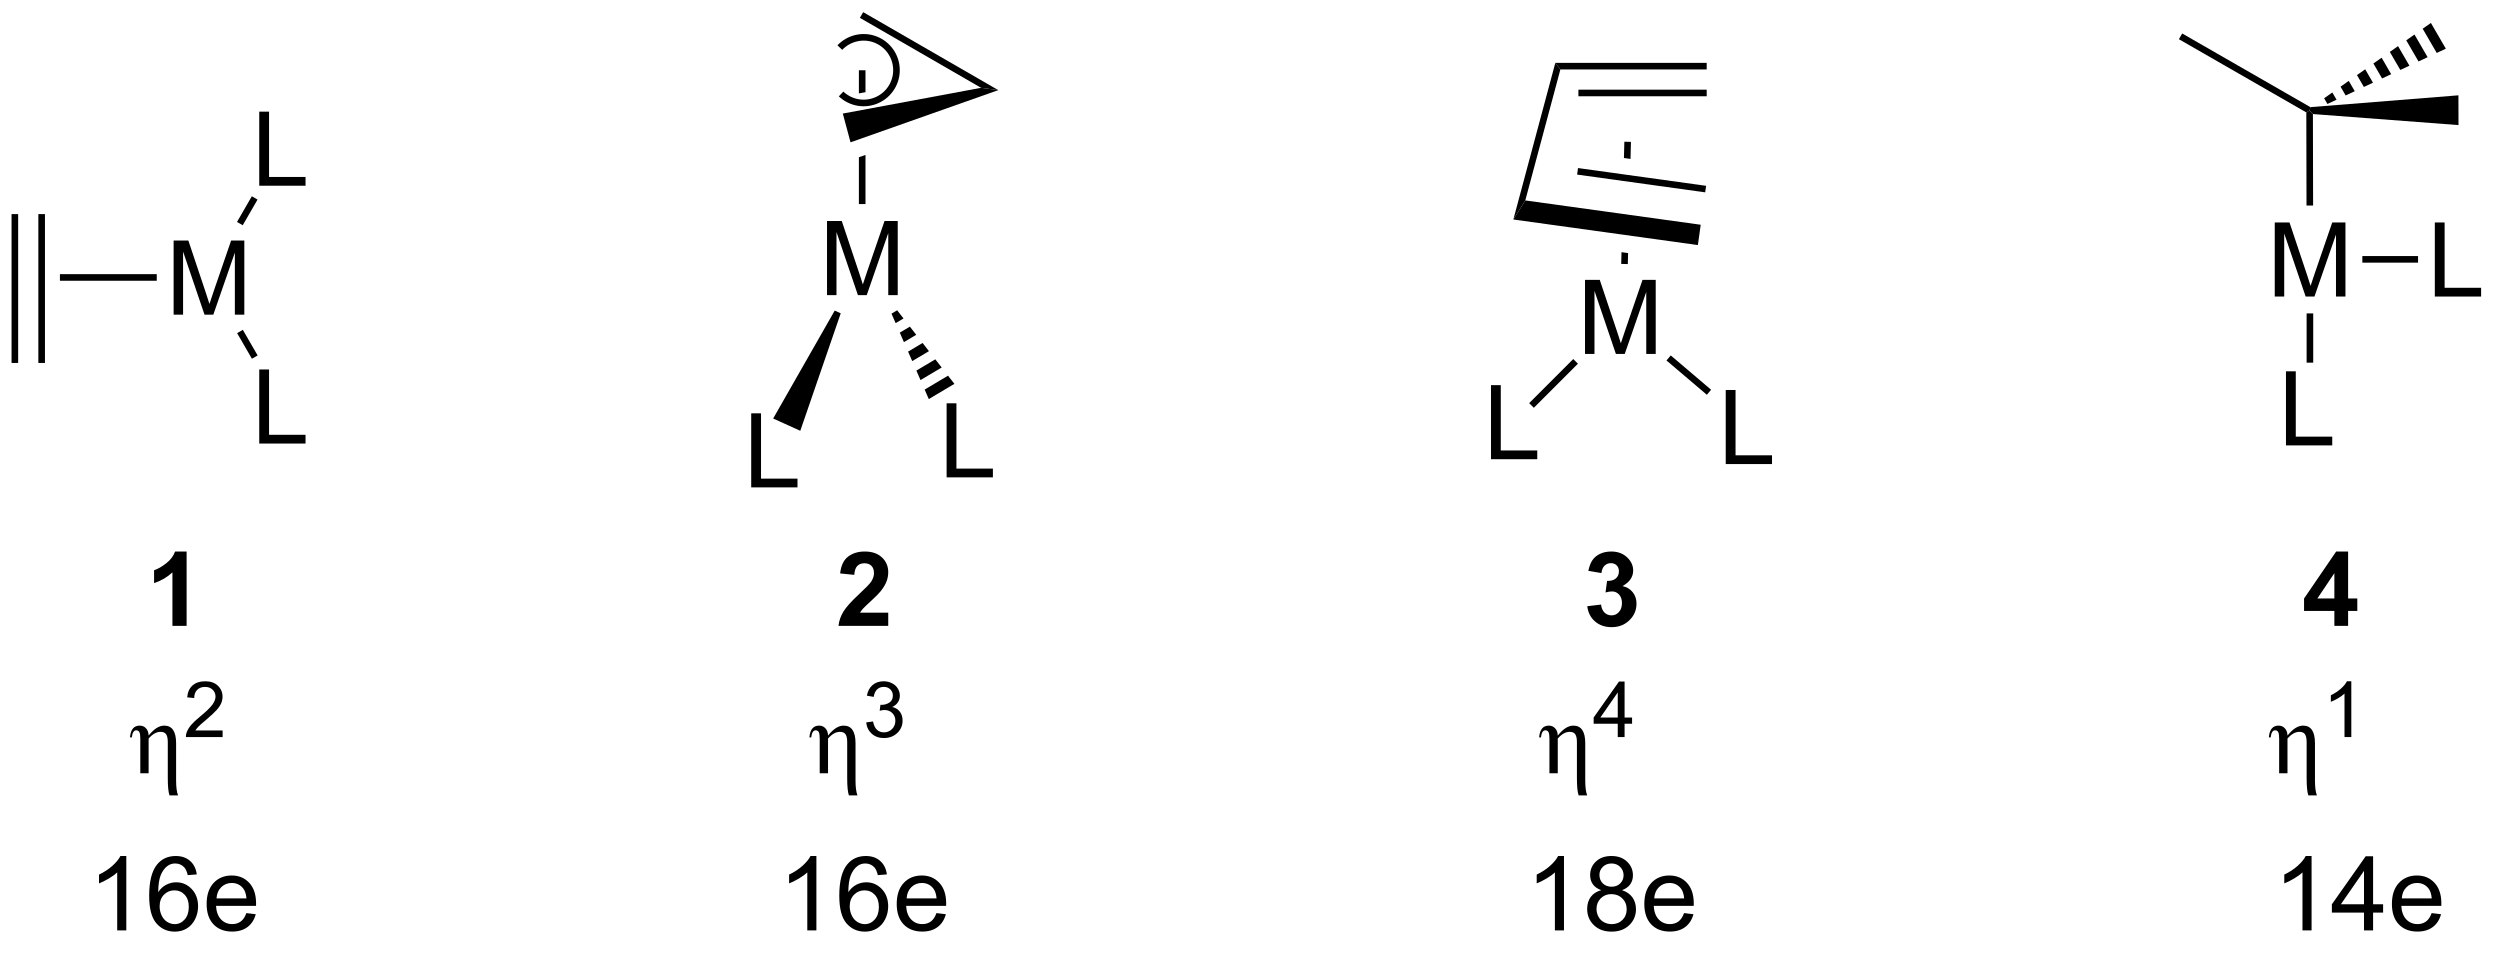 <?xml version="1.0" encoding="UTF-8"?>
<!DOCTYPE svg PUBLIC '-//W3C//DTD SVG 1.0//EN'
          'http://www.w3.org/TR/2001/REC-SVG-20010904/DTD/svg10.dtd'>
<svg stroke-dasharray="none" shape-rendering="auto" xmlns="http://www.w3.org/2000/svg" font-family="'Dialog'" text-rendering="auto" width="265" fill-opacity="1" color-interpolation="auto" color-rendering="auto" preserveAspectRatio="xMidYMid meet" font-size="12px" viewBox="0 0 265 101" fill="black" xmlns:xlink="http://www.w3.org/1999/xlink" stroke="black" image-rendering="auto" stroke-miterlimit="10" stroke-linecap="square" stroke-linejoin="miter" font-style="normal" stroke-width="1" height="101" stroke-dashoffset="0" font-weight="normal" stroke-opacity="1"
><!--Generated by the Batik Graphics2D SVG Generator--><defs id="genericDefs"
  /><g
  ><defs id="defs1"
    ><clipPath clipPathUnits="userSpaceOnUse" id="clipPath1"
      ><path d="M0.632 0.633 L199.027 0.633 L199.027 75.759 L0.632 75.759 L0.632 0.633 Z"
      /></clipPath
      ><clipPath clipPathUnits="userSpaceOnUse" id="clipPath2"
      ><path d="M229.996 99.853 L229.996 172.891 L422.875 172.891 L422.875 99.853 Z"
      /></clipPath
    ></defs
    ><g transform="scale(1.333,1.333) translate(-0.632,-0.633) matrix(1.029,0,0,1.029,-235.942,-102.076)"
    ><path d="M355.435 110.765 L355.402 112.025 L355.911 112.096 L355.945 110.778 L355.435 110.765 ZM355.215 119.302 L355.192 120.209 L355.702 120.222 L355.724 119.373 L355.724 119.373 L355.215 119.302 Z" stroke="none" clip-path="url(#clipPath2)"
    /></g
    ><g transform="matrix(1.371,0,0,1.371,-315.432,-136.946)"
    ><path d="M352.621 127.254 L352.621 121.527 L353.762 121.527 L355.119 125.582 Q355.306 126.147 355.392 126.428 Q355.488 126.116 355.697 125.512 L357.067 121.527 L358.087 121.527 L358.087 127.254 L357.356 127.254 L357.356 122.46 L355.692 127.254 L355.009 127.254 L353.353 122.379 L353.353 127.254 L352.621 127.254 Z" stroke="none" clip-path="url(#clipPath2)"
    /></g
    ><g transform="matrix(1.371,0,0,1.371,-315.432,-136.946)"
    ><path d="M296.48 105.32 L296.48 107.11 L296.48 107.11 L296.99 107.015 L296.99 105.32 ZM296.99 111.865 L296.48 112.045 L296.48 115.665 L296.99 115.665 L296.99 111.865 Z" stroke="none" clip-path="url(#clipPath2)"
    /></g
    ><g transform="matrix(1.371,0,0,1.371,-315.432,-136.946)"
    ><path d="M294.016 122.704 L294.016 116.977 L295.157 116.977 L296.514 121.032 Q296.701 121.597 296.787 121.878 Q296.884 121.566 297.092 120.961 L298.462 116.977 L299.483 116.977 L299.483 122.704 L298.751 122.704 L298.751 117.909 L297.087 122.704 L296.404 122.704 L294.748 117.829 L294.748 122.704 L294.016 122.704 Z" stroke="none" clip-path="url(#clipPath2)"
    /></g
    ><g transform="matrix(1.371,0,0,1.371,-315.432,-136.946)"
    ><path d="M230.968 116.441 L230.968 127.95 L231.478 127.95 L231.478 116.441 ZM233.04 116.441 L233.04 127.95 L233.55 127.95 L233.55 116.441 Z" stroke="none" clip-path="url(#clipPath2)"
    /></g
    ><g transform="matrix(1.371,0,0,1.371,-315.432,-136.946)"
    ><path d="M243.498 124.214 L243.498 118.487 L244.638 118.487 L245.995 122.542 Q246.183 123.107 246.268 123.388 Q246.365 123.076 246.573 122.472 L247.943 118.487 L248.964 118.487 L248.964 124.214 L248.232 124.214 L248.232 119.42 L246.568 124.214 L245.886 124.214 L244.229 119.339 L244.229 124.214 L243.498 124.214 Z" stroke="none" clip-path="url(#clipPath2)"
    /></g
    ><g transform="matrix(1.371,0,0,1.371,-315.432,-136.946)"
    ><path d="M234.708 121.594 L234.708 121.084 L242.194 121.084 L242.194 121.594 Z" stroke="none" clip-path="url(#clipPath2)"
    /></g
    ><g transform="matrix(1.371,0,0,1.371,-315.432,-136.946)"
    ><path d="M250.119 114.247 L250.119 108.52 L250.877 108.52 L250.877 113.57 L253.697 113.57 L253.697 114.247 L250.119 114.247 Z" stroke="none" clip-path="url(#clipPath2)"
    /></g
    ><g transform="matrix(1.371,0,0,1.371,-315.432,-136.946)"
    ><path d="M248.841 117.303 L248.399 117.048 L249.545 115.063 L249.987 115.318 Z" stroke="none" clip-path="url(#clipPath2)"
    /></g
    ><g transform="matrix(1.371,0,0,1.371,-315.432,-136.946)"
    ><path d="M250.119 134.181 L250.119 128.454 L250.877 128.454 L250.877 133.504 L253.697 133.504 L253.697 134.181 L250.119 134.181 Z" stroke="none" clip-path="url(#clipPath2)"
    /></g
    ><g transform="matrix(1.371,0,0,1.371,-315.432,-136.946)"
    ><path d="M248.408 125.645 L248.85 125.39 L249.993 127.37 L249.551 127.625 Z" stroke="none" clip-path="url(#clipPath2)"
    /></g
    ><g transform="matrix(1.371,0,0,1.371,-315.432,-136.946)"
    ><path d="M296.557 101.267 L296.812 100.826 L307.258 106.856 L305.927 106.677 Z" stroke="none" clip-path="url(#clipPath2)"
    /></g
    ><g transform="matrix(1.371,0,0,1.371,-315.432,-136.946)"
    ><path d="M305.927 106.677 L307.258 106.856 L295.833 110.891 L295.237 108.668 Z" stroke="none" clip-path="url(#clipPath2)"
    /></g
    ><g transform="matrix(1.371,0,0,1.371,-315.432,-136.946)"
    ><path d="M288.155 137.57 L288.155 131.844 L288.913 131.844 L288.913 136.893 L291.733 136.893 L291.733 137.57 L288.155 137.57 Z" stroke="none" clip-path="url(#clipPath2)"
    /></g
    ><g transform="matrix(1.371,0,0,1.371,-315.432,-136.946)"
    ><path d="M294.611 123.902 L295.076 124.113 L291.949 133.195 L289.852 132.245 Z" stroke="none" clip-path="url(#clipPath2)"
    /></g
    ><g transform="matrix(1.371,0,0,1.371,-315.432,-136.946)"
    ><path d="M303.263 136.795 L303.263 131.069 L304.021 131.069 L304.021 136.118 L306.841 136.118 L306.841 136.795 L303.263 136.795 Z" stroke="none" clip-path="url(#clipPath2)"
    /></g
    ><g transform="matrix(1.371,0,0,1.371,-315.432,-136.946)"
    ><path d="M299.439 123.877 L299.931 124.509 L299.321 124.872 L299.001 124.138 ZM300.423 125.141 L300.914 125.773 L299.962 126.339 L299.642 125.605 ZM301.406 126.405 L301.897 127.037 L300.603 127.806 L300.283 127.073 ZM302.389 127.669 L302.881 128.301 L301.244 129.274 L300.924 128.54 ZM303.372 128.933 L303.864 129.565 L301.885 130.742 L301.565 130.008 Z" stroke="none" clip-path="url(#clipPath2)"
    /></g
    ><g transform="matrix(1.371,0,0,1.371,-315.432,-136.946)"
    ><path d="M294.929 107.338 C295.134 107.532 295.362 107.691 295.608 107.812 C295.852 107.934 296.112 108.018 296.379 108.064 C296.645 108.109 296.919 108.116 297.189 108.083 C297.461 108.049 297.729 107.976 297.987 107.861 L297.779 107.395 C297.568 107.489 297.348 107.549 297.127 107.576 C296.905 107.604 296.682 107.598 296.464 107.561 C296.246 107.523 296.034 107.455 295.834 107.355 C295.635 107.256 295.447 107.127 295.279 106.968 L294.929 107.338 ZM297.987 107.861 C298.245 107.746 298.479 107.595 298.685 107.415 C298.89 107.236 299.068 107.028 299.212 106.799 C299.356 106.57 299.467 106.32 299.54 106.057 C299.613 105.794 299.648 105.517 299.64 105.236 L299.13 105.25 C299.137 105.481 299.108 105.707 299.048 105.921 C298.988 106.136 298.898 106.34 298.78 106.527 C298.662 106.714 298.517 106.884 298.349 107.031 C298.181 107.177 297.99 107.301 297.779 107.395 L297.987 107.861 ZM299.64 105.236 C299.633 104.954 299.583 104.68 299.496 104.42 C299.409 104.162 299.284 103.918 299.128 103.698 C298.972 103.477 298.783 103.279 298.568 103.111 C298.353 102.942 298.111 102.804 297.847 102.703 L297.665 103.18 C297.881 103.263 298.079 103.376 298.254 103.513 C298.43 103.65 298.584 103.812 298.712 103.993 C298.839 104.173 298.941 104.372 299.012 104.583 C299.083 104.794 299.124 105.019 299.13 105.25 L299.64 105.236 ZM297.847 102.703 C297.584 102.603 297.312 102.544 297.039 102.525 C296.767 102.507 296.494 102.528 296.23 102.588 C295.967 102.648 295.712 102.746 295.474 102.88 C295.236 103.015 295.016 103.186 294.822 103.391 L295.192 103.742 C295.351 103.574 295.531 103.434 295.725 103.325 C295.92 103.215 296.128 103.135 296.344 103.086 C296.559 103.037 296.782 103.019 297.005 103.034 C297.227 103.049 297.45 103.097 297.665 103.18 L297.847 102.703 Z" stroke="none" clip-path="url(#clipPath2)"
    /></g
    ><g transform="matrix(1.371,0,0,1.371,-315.432,-136.946)"
    ><path d="M362.029 104.749 L362.029 105.26 L350.716 105.26 L350.325 104.749 ZM362.029 106.821 L352.11 106.821 L352.11 107.331 L362.029 107.331 Z" stroke="none" clip-path="url(#clipPath2)"
    /></g
    ><g transform="matrix(1.371,0,0,1.371,-315.432,-136.946)"
    ><path d="M350.325 104.749 L350.716 105.26 L348.003 115.384 L347.08 116.858 Z" stroke="none" clip-path="url(#clipPath2)"
    /></g
    ><g transform="matrix(1.371,0,0,1.371,-315.432,-136.946)"
    ><path d="M347.08 116.858 L348.003 115.384 L361.566 117.264 L361.348 118.836 ZM352.011 113.386 L361.913 114.759 L361.983 114.254 L352.081 112.881 Z" stroke="none" clip-path="url(#clipPath2)"
    /></g
    ><g transform="matrix(1.371,0,0,1.371,-315.432,-136.946)"
    ><path d="M345.351 135.392 L345.351 129.665 L346.108 129.665 L346.108 134.715 L348.929 134.715 L348.929 135.392 L345.351 135.392 Z" stroke="none" clip-path="url(#clipPath2)"
    /></g
    ><g transform="matrix(1.371,0,0,1.371,-315.432,-136.946)"
    ><path d="M351.711 127.647 L352.072 128.008 L348.664 131.416 L348.303 131.055 Z" stroke="none" clip-path="url(#clipPath2)"
    /></g
    ><g transform="matrix(1.371,0,0,1.371,-315.432,-136.946)"
    ><path d="M363.501 135.767 L363.501 130.04 L364.259 130.04 L364.259 135.09 L367.079 135.09 L367.079 135.767 L363.501 135.767 Z" stroke="none" clip-path="url(#clipPath2)"
    /></g
    ><g transform="matrix(1.371,0,0,1.371,-315.432,-136.946)"
    ><path d="M358.92 127.757 L359.25 127.368 L362.37 130.021 L362.04 130.41 Z" stroke="none" clip-path="url(#clipPath2)"
    /></g
    ><g transform="matrix(1.371,0,0,1.371,-315.432,-136.946)"
    ><path d="M398.538 102.919 L398.792 102.476 L408.704 108.171 L408.644 108.431 L408.389 108.579 Z" stroke="none" clip-path="url(#clipPath2)"
    /></g
    ><g transform="matrix(1.371,0,0,1.371,-315.432,-136.946)"
    ><path d="M405.949 122.815 L405.949 117.088 L407.089 117.088 L408.446 121.143 Q408.634 121.708 408.719 121.99 Q408.816 121.677 409.024 121.073 L410.394 117.088 L411.415 117.088 L411.415 122.815 L410.683 122.815 L410.683 118.021 L409.019 122.815 L408.337 122.815 L406.68 117.94 L406.68 122.815 L405.949 122.815 Z" stroke="none" clip-path="url(#clipPath2)"
    /></g
    ><g transform="matrix(1.371,0,0,1.371,-315.432,-136.946)"
    ><path d="M408.389 108.579 L408.644 108.431 L408.899 108.706 L408.914 115.776 L408.404 115.777 Z" stroke="none" clip-path="url(#clipPath2)"
    /></g
    ><g transform="matrix(1.371,0,0,1.371,-315.432,-136.946)"
    ><path d="M408.899 108.706 L408.644 108.431 L408.704 108.171 L420.15 107.257 L420.155 109.559 Z" stroke="none" clip-path="url(#clipPath2)"
    /></g
    ><g transform="matrix(1.371,0,0,1.371,-315.432,-136.946)"
    ><path d="M409.766 107.485 L410.401 107.037 L410.726 107.598 L410.022 107.927 ZM411.036 106.589 L411.671 106.141 L412.135 106.94 L411.431 107.269 ZM412.306 105.693 L412.941 105.245 L413.543 106.283 L412.839 106.611 ZM413.576 104.797 L414.211 104.349 L414.951 105.625 L414.247 105.954 ZM414.846 103.901 L415.481 103.453 L416.36 104.967 L415.656 105.296 ZM416.116 103.005 L416.751 102.557 L417.768 104.31 L417.064 104.639 ZM417.386 102.109 L418.021 101.661 L419.176 103.652 L418.472 103.981 Z" stroke="none" clip-path="url(#clipPath2)"
    /></g
    ><g transform="matrix(1.371,0,0,1.371,-315.432,-136.946)"
    ><path d="M406.816 134.324 L406.816 128.597 L407.574 128.597 L407.574 133.647 L410.394 133.647 L410.394 134.324 L406.816 134.324 Z" stroke="none" clip-path="url(#clipPath2)"
    /></g
    ><g transform="matrix(1.371,0,0,1.371,-315.432,-136.946)"
    ><path d="M408.412 124.119 L408.923 124.119 L408.923 127.927 L408.412 127.927 Z" stroke="none" clip-path="url(#clipPath2)"
    /></g
    ><g transform="matrix(1.371,0,0,1.371,-315.432,-136.946)"
    ><path d="M418.325 122.815 L418.325 117.088 L419.082 117.088 L419.082 122.138 L421.903 122.138 L421.903 122.815 L418.325 122.815 Z" stroke="none" clip-path="url(#clipPath2)"
    /></g
    ><g transform="matrix(1.371,0,0,1.371,-315.432,-136.946)"
    ><path d="M412.721 120.195 L412.721 119.685 L417.028 119.685 L417.028 120.195 Z" stroke="none" clip-path="url(#clipPath2)"
    /></g
    ><g transform="matrix(1.371,0,0,1.371,-315.432,-136.946)"
    ><path d="M244.503 148.278 L243.406 148.278 L243.406 144.14 Q242.805 144.702 241.987 144.973 L241.987 143.976 Q242.417 143.835 242.919 143.445 Q243.425 143.051 243.612 142.528 L244.503 142.528 L244.503 148.278 ZM298.749 147.257 L298.749 148.278 L294.903 148.278 Q294.965 147.7 295.278 147.182 Q295.59 146.663 296.512 145.809 Q297.254 145.117 297.421 144.872 Q297.647 144.531 297.647 144.2 Q297.647 143.833 297.45 143.635 Q297.254 143.437 296.905 143.437 Q296.561 143.437 296.358 143.645 Q296.155 143.851 296.124 144.333 L295.03 144.223 Q295.129 143.317 295.645 142.924 Q296.16 142.528 296.934 142.528 Q297.78 142.528 298.265 142.986 Q298.749 143.442 298.749 144.122 Q298.749 144.507 298.611 144.859 Q298.473 145.208 298.171 145.59 Q297.973 145.843 297.452 146.32 Q296.934 146.796 296.793 146.952 Q296.655 147.109 296.569 147.257 L298.749 147.257 ZM352.797 146.757 L353.86 146.63 Q353.909 147.036 354.13 147.252 Q354.354 147.465 354.672 147.465 Q355.011 147.465 355.242 147.208 Q355.477 146.95 355.477 146.512 Q355.477 146.098 355.253 145.856 Q355.031 145.614 354.711 145.614 Q354.5 145.614 354.206 145.695 L354.328 144.801 Q354.774 144.812 355.008 144.609 Q355.242 144.403 355.242 144.062 Q355.242 143.773 355.071 143.601 Q354.899 143.429 354.612 143.429 Q354.331 143.429 354.13 143.624 Q353.933 143.82 353.891 144.195 L352.878 144.023 Q352.985 143.505 353.196 143.195 Q353.409 142.882 353.789 142.705 Q354.172 142.528 354.644 142.528 Q355.453 142.528 355.94 143.044 Q356.344 143.465 356.344 143.997 Q356.344 144.749 355.519 145.2 Q356.011 145.304 356.305 145.671 Q356.602 146.038 356.602 146.559 Q356.602 147.312 356.05 147.846 Q355.5 148.377 354.68 148.377 Q353.901 148.377 353.388 147.929 Q352.878 147.481 352.797 146.757 ZM410.558 148.278 L410.558 147.124 L408.214 147.124 L408.214 146.163 L410.698 142.528 L411.62 142.528 L411.62 146.161 L412.331 146.161 L412.331 147.124 L411.62 147.124 L411.62 148.278 L410.558 148.278 ZM410.558 146.161 L410.558 144.202 L409.242 146.161 L410.558 146.161 Z" stroke="none" clip-path="url(#clipPath2)"
    /></g
    ><g transform="matrix(1.371,0,0,1.371,-315.432,-136.946)"
    ><path d="M241.565 156.76 Q242.18 155.989 242.768 155.989 Q243.69 155.989 243.69 157.346 L243.69 160.244 Q243.69 160.986 243.839 161.385 L243.18 161.385 Q243.047 161.018 243.047 160.041 L243.047 157.26 Q243.047 156.856 242.922 156.663 Q242.797 156.471 242.485 156.471 Q242.016 156.471 241.565 156.989 L241.565 159.674 L240.922 159.674 L240.922 156.989 Q240.922 156.627 240.849 156.492 Q240.776 156.353 240.604 156.353 Q240.328 156.353 240.266 156.9 L240.125 156.9 Q240.198 155.989 240.875 155.989 Q241.175 155.989 241.365 156.2 Q241.558 156.408 241.565 156.76 Z" stroke="none" clip-path="url(#clipPath2)"
    /></g
    ><g transform="matrix(1.371,0,0,1.371,-315.432,-136.946)"
    ><path d="M247.286 156.366 L247.286 156.874 L244.446 156.874 Q244.44 156.682 244.509 156.507 Q244.616 156.218 244.854 155.936 Q245.095 155.655 245.546 155.286 Q246.245 154.712 246.491 154.376 Q246.737 154.04 246.737 153.741 Q246.737 153.429 246.513 153.214 Q246.29 152.997 245.929 152.997 Q245.548 152.997 245.319 153.225 Q245.091 153.454 245.089 153.858 L244.546 153.804 Q244.602 153.196 244.966 152.88 Q245.329 152.561 245.94 152.561 Q246.56 152.561 246.919 152.905 Q247.28 153.247 247.28 153.753 Q247.28 154.011 247.175 154.261 Q247.069 154.509 246.823 154.784 Q246.579 155.059 246.011 155.54 Q245.536 155.938 245.401 156.081 Q245.267 156.223 245.179 156.366 L247.286 156.366 Z" stroke="none" clip-path="url(#clipPath2)"
    /></g
    ><g transform="matrix(1.371,0,0,1.371,-315.432,-136.946)"
    ><path d="M294.095 156.76 Q294.709 155.989 295.298 155.989 Q296.22 155.989 296.22 157.346 L296.22 160.244 Q296.22 160.986 296.368 161.385 L295.709 161.385 Q295.576 161.018 295.576 160.041 L295.576 157.26 Q295.576 156.856 295.451 156.663 Q295.326 156.471 295.014 156.471 Q294.545 156.471 294.095 156.989 L294.095 159.674 L293.451 159.674 L293.451 156.989 Q293.451 156.627 293.378 156.492 Q293.306 156.353 293.134 156.353 Q292.858 156.353 292.795 156.9 L292.655 156.9 Q292.728 155.989 293.405 155.989 Q293.704 155.989 293.894 156.2 Q294.087 156.408 294.095 156.76 Z" stroke="none" clip-path="url(#clipPath2)"
    /></g
    ><g transform="matrix(1.371,0,0,1.371,-315.432,-136.946)"
    ><path d="M297.046 155.739 L297.573 155.669 Q297.665 156.118 297.882 156.315 Q298.101 156.512 298.415 156.512 Q298.786 156.512 299.042 156.255 Q299.3 155.997 299.3 155.616 Q299.3 155.253 299.062 155.018 Q298.825 154.782 298.458 154.782 Q298.31 154.782 298.087 154.841 L298.146 154.378 Q298.198 154.384 298.229 154.384 Q298.567 154.384 298.837 154.208 Q299.106 154.032 299.106 153.665 Q299.106 153.376 298.909 153.186 Q298.714 152.995 298.403 152.995 Q298.095 152.995 297.89 153.188 Q297.685 153.382 297.626 153.768 L297.099 153.675 Q297.196 153.143 297.538 152.852 Q297.882 152.561 298.392 152.561 Q298.743 152.561 299.038 152.712 Q299.335 152.862 299.491 153.124 Q299.647 153.384 299.647 153.677 Q299.647 153.956 299.497 154.184 Q299.349 154.413 299.056 154.548 Q299.437 154.636 299.647 154.913 Q299.858 155.188 299.858 155.604 Q299.858 156.167 299.448 156.559 Q299.038 156.95 298.411 156.95 Q297.847 156.95 297.472 156.614 Q297.099 156.276 297.046 155.739 Z" stroke="none" clip-path="url(#clipPath2)"
    /></g
    ><g transform="matrix(1.371,0,0,1.371,-315.432,-136.946)"
    ><path d="M350.514 156.76 Q351.128 155.989 351.717 155.989 Q352.639 155.989 352.639 157.346 L352.639 160.244 Q352.639 160.986 352.787 161.385 L352.128 161.385 Q351.995 161.018 351.995 160.041 L351.995 157.26 Q351.995 156.856 351.87 156.663 Q351.745 156.471 351.433 156.471 Q350.964 156.471 350.514 156.989 L350.514 159.674 L349.87 159.674 L349.87 156.989 Q349.87 156.627 349.797 156.492 Q349.724 156.353 349.553 156.353 Q349.277 156.353 349.214 156.9 L349.074 156.9 Q349.146 155.989 349.824 155.989 Q350.123 155.989 350.313 156.2 Q350.506 156.408 350.514 156.76 Z" stroke="none" clip-path="url(#clipPath2)"
    /></g
    ><g transform="matrix(1.371,0,0,1.371,-315.432,-136.946)"
    ><path d="M355.152 156.874 L355.152 155.845 L353.289 155.845 L353.289 155.362 L355.25 152.579 L355.68 152.579 L355.68 155.362 L356.26 155.362 L356.26 155.845 L355.68 155.845 L355.68 156.874 L355.152 156.874 ZM355.152 155.362 L355.152 153.425 L353.808 155.362 L355.152 155.362 Z" stroke="none" clip-path="url(#clipPath2)"
    /></g
    ><g transform="matrix(1.371,0,0,1.371,-315.432,-136.946)"
    ><path d="M406.933 156.76 Q407.547 155.989 408.136 155.989 Q409.058 155.989 409.058 157.346 L409.058 160.244 Q409.058 160.986 409.206 161.385 L408.547 161.385 Q408.414 161.018 408.414 160.041 L408.414 157.26 Q408.414 156.856 408.289 156.663 Q408.164 156.471 407.852 156.471 Q407.383 156.471 406.933 156.989 L406.933 159.674 L406.289 159.674 L406.289 156.989 Q406.289 156.627 406.216 156.492 Q406.144 156.353 405.972 156.353 Q405.696 156.353 405.633 156.9 L405.493 156.9 Q405.565 155.989 406.243 155.989 Q406.542 155.989 406.732 156.2 Q406.925 156.408 406.933 156.76 Z" stroke="none" clip-path="url(#clipPath2)"
    /></g
    ><g transform="matrix(1.371,0,0,1.371,-315.432,-136.946)"
    ><path d="M411.868 156.874 L411.341 156.874 L411.341 153.512 Q411.149 153.694 410.841 153.876 Q410.532 154.057 410.286 154.149 L410.286 153.639 Q410.728 153.43 411.058 153.136 Q411.39 152.839 411.528 152.561 L411.868 152.561 L411.868 156.874 Z" stroke="none" clip-path="url(#clipPath2)"
    /></g
    ><g transform="matrix(1.371,0,0,1.371,-315.432,-136.946)"
    ><path d="M239.839 171.82 L239.136 171.82 L239.136 167.338 Q238.88 167.58 238.469 167.822 Q238.058 168.064 237.729 168.187 L237.729 167.507 Q238.318 167.228 238.758 166.835 Q239.201 166.439 239.386 166.07 L239.839 166.07 L239.839 171.82 ZM245.288 167.494 L244.588 167.549 Q244.494 167.135 244.322 166.947 Q244.038 166.648 243.619 166.648 Q243.283 166.648 243.03 166.835 Q242.697 167.077 242.504 167.543 Q242.314 168.007 242.306 168.866 Q242.561 168.478 242.929 168.291 Q243.296 168.103 243.697 168.103 Q244.4 168.103 244.895 168.622 Q245.389 169.14 245.389 169.96 Q245.389 170.499 245.155 170.963 Q244.923 171.424 244.517 171.671 Q244.111 171.918 243.595 171.918 Q242.718 171.918 242.163 171.273 Q241.608 170.624 241.608 169.14 Q241.608 167.478 242.22 166.726 Q242.757 166.07 243.663 166.07 Q244.338 166.07 244.77 166.45 Q245.202 166.827 245.288 167.494 ZM242.416 169.963 Q242.416 170.327 242.569 170.661 Q242.726 170.991 243.001 171.166 Q243.28 171.338 243.585 171.338 Q244.03 171.338 244.351 170.978 Q244.671 170.619 244.671 170.002 Q244.671 169.408 244.353 169.067 Q244.038 168.726 243.556 168.726 Q243.08 168.726 242.746 169.067 Q242.416 169.408 242.416 169.963 ZM249.123 170.484 L249.849 170.572 Q249.677 171.21 249.211 171.562 Q248.748 171.913 248.026 171.913 Q247.115 171.913 246.581 171.353 Q246.05 170.791 246.05 169.78 Q246.05 168.734 246.589 168.155 Q247.128 167.577 247.987 167.577 Q248.818 167.577 249.344 168.145 Q249.873 168.71 249.873 169.736 Q249.873 169.799 249.87 169.924 L246.776 169.924 Q246.815 170.609 247.162 170.973 Q247.511 171.335 248.029 171.335 Q248.417 171.335 248.69 171.132 Q248.964 170.929 249.123 170.484 ZM246.815 169.346 L249.13 169.346 Q249.084 168.822 248.865 168.562 Q248.529 168.155 247.995 168.155 Q247.511 168.155 247.18 168.481 Q246.849 168.804 246.815 169.346 ZM293.194 171.82 L292.491 171.82 L292.491 167.338 Q292.236 167.58 291.824 167.822 Q291.413 168.064 291.085 168.187 L291.085 167.507 Q291.673 167.228 292.113 166.835 Q292.556 166.439 292.741 166.07 L293.194 166.07 L293.194 171.82 ZM298.644 167.494 L297.943 167.549 Q297.849 167.135 297.677 166.947 Q297.394 166.648 296.974 166.648 Q296.638 166.648 296.386 166.835 Q296.052 167.077 295.86 167.543 Q295.67 168.007 295.662 168.866 Q295.917 168.478 296.284 168.291 Q296.651 168.103 297.052 168.103 Q297.755 168.103 298.25 168.622 Q298.745 169.14 298.745 169.96 Q298.745 170.499 298.511 170.963 Q298.279 171.424 297.873 171.671 Q297.466 171.918 296.951 171.918 Q296.073 171.918 295.519 171.273 Q294.964 170.624 294.964 169.14 Q294.964 167.478 295.576 166.726 Q296.112 166.07 297.019 166.07 Q297.693 166.07 298.125 166.45 Q298.558 166.827 298.644 167.494 ZM295.771 169.963 Q295.771 170.327 295.925 170.661 Q296.081 170.991 296.357 171.166 Q296.636 171.338 296.94 171.338 Q297.386 171.338 297.706 170.978 Q298.026 170.619 298.026 170.002 Q298.026 169.408 297.709 169.067 Q297.394 168.726 296.912 168.726 Q296.435 168.726 296.102 169.067 Q295.771 169.408 295.771 169.963 ZM302.478 170.484 L303.205 170.572 Q303.033 171.21 302.567 171.562 Q302.103 171.913 301.382 171.913 Q300.47 171.913 299.936 171.353 Q299.405 170.791 299.405 169.78 Q299.405 168.734 299.944 168.155 Q300.483 167.577 301.343 167.577 Q302.173 167.577 302.699 168.145 Q303.228 168.71 303.228 169.736 Q303.228 169.799 303.226 169.924 L300.132 169.924 Q300.171 170.609 300.517 170.973 Q300.866 171.335 301.384 171.335 Q301.772 171.335 302.046 171.132 Q302.319 170.929 302.478 170.484 ZM300.171 169.346 L302.486 169.346 Q302.439 168.822 302.22 168.562 Q301.884 168.155 301.351 168.155 Q300.866 168.155 300.535 168.481 Q300.205 168.804 300.171 169.346 ZM350.995 171.82 L350.292 171.82 L350.292 167.338 Q350.037 167.58 349.625 167.822 Q349.214 168.064 348.886 168.187 L348.886 167.507 Q349.474 167.228 349.914 166.835 Q350.357 166.439 350.542 166.07 L350.995 166.07 L350.995 171.82 ZM353.877 168.713 Q353.439 168.554 353.228 168.257 Q353.017 167.96 353.017 167.546 Q353.017 166.921 353.465 166.497 Q353.916 166.07 354.663 166.07 Q355.413 166.07 355.869 166.504 Q356.327 166.939 356.327 167.564 Q356.327 167.963 356.116 168.26 Q355.908 168.554 355.483 168.713 Q356.009 168.885 356.285 169.267 Q356.561 169.65 356.561 170.181 Q356.561 170.916 356.041 171.418 Q355.522 171.918 354.673 171.918 Q353.827 171.918 353.306 171.416 Q352.788 170.913 352.788 170.163 Q352.788 169.603 353.069 169.228 Q353.353 168.851 353.877 168.713 ZM353.736 167.523 Q353.736 167.929 353.996 168.187 Q354.259 168.445 354.679 168.445 Q355.085 168.445 355.343 168.189 Q355.603 167.931 355.603 167.562 Q355.603 167.174 355.335 166.911 Q355.069 166.648 354.671 166.648 Q354.267 166.648 354.002 166.905 Q353.736 167.163 353.736 167.523 ZM353.509 170.166 Q353.509 170.468 353.653 170.749 Q353.796 171.03 354.077 171.184 Q354.358 171.338 354.681 171.338 Q355.186 171.338 355.515 171.015 Q355.843 170.689 355.843 170.189 Q355.843 169.681 355.504 169.351 Q355.166 169.017 354.658 169.017 Q354.163 169.017 353.835 169.346 Q353.509 169.674 353.509 170.166 ZM360.279 170.484 L361.005 170.572 Q360.834 171.21 360.367 171.562 Q359.904 171.913 359.183 171.913 Q358.271 171.913 357.737 171.353 Q357.206 170.791 357.206 169.78 Q357.206 168.734 357.745 168.155 Q358.284 167.577 359.144 167.577 Q359.974 167.577 360.5 168.145 Q361.029 168.71 361.029 169.736 Q361.029 169.799 361.026 169.924 L357.933 169.924 Q357.972 170.609 358.318 170.973 Q358.667 171.335 359.185 171.335 Q359.573 171.335 359.847 171.132 Q360.12 170.929 360.279 170.484 ZM357.972 169.346 L360.287 169.346 Q360.24 168.822 360.021 168.562 Q359.685 168.155 359.151 168.155 Q358.667 168.155 358.336 168.481 Q358.005 168.804 357.972 169.346 ZM408.796 171.82 L408.093 171.82 L408.093 167.338 Q407.837 167.58 407.426 167.822 Q407.015 168.064 406.686 168.187 L406.686 167.507 Q407.275 167.228 407.715 166.835 Q408.158 166.439 408.343 166.07 L408.796 166.07 L408.796 171.82 ZM412.849 171.82 L412.849 170.447 L410.365 170.447 L410.365 169.804 L412.979 166.093 L413.552 166.093 L413.552 169.804 L414.326 169.804 L414.326 170.447 L413.552 170.447 L413.552 171.82 L412.849 171.82 ZM412.849 169.804 L412.849 167.221 L411.058 169.804 L412.849 169.804 ZM418.08 170.484 L418.806 170.572 Q418.634 171.21 418.168 171.562 Q417.705 171.913 416.983 171.913 Q416.072 171.913 415.538 171.353 Q415.007 170.791 415.007 169.78 Q415.007 168.734 415.546 168.155 Q416.085 167.577 416.944 167.577 Q417.775 167.577 418.301 168.145 Q418.83 168.71 418.83 169.736 Q418.83 169.799 418.827 169.924 L415.733 169.924 Q415.772 170.609 416.119 170.973 Q416.468 171.335 416.986 171.335 Q417.374 171.335 417.647 171.132 Q417.921 170.929 418.08 170.484 ZM415.772 169.346 L418.087 169.346 Q418.041 168.822 417.822 168.562 Q417.486 168.155 416.952 168.155 Q416.468 168.155 416.137 168.481 Q415.806 168.804 415.772 169.346 Z" stroke="none" clip-path="url(#clipPath2)"
    /></g
  ></g
></svg
>
